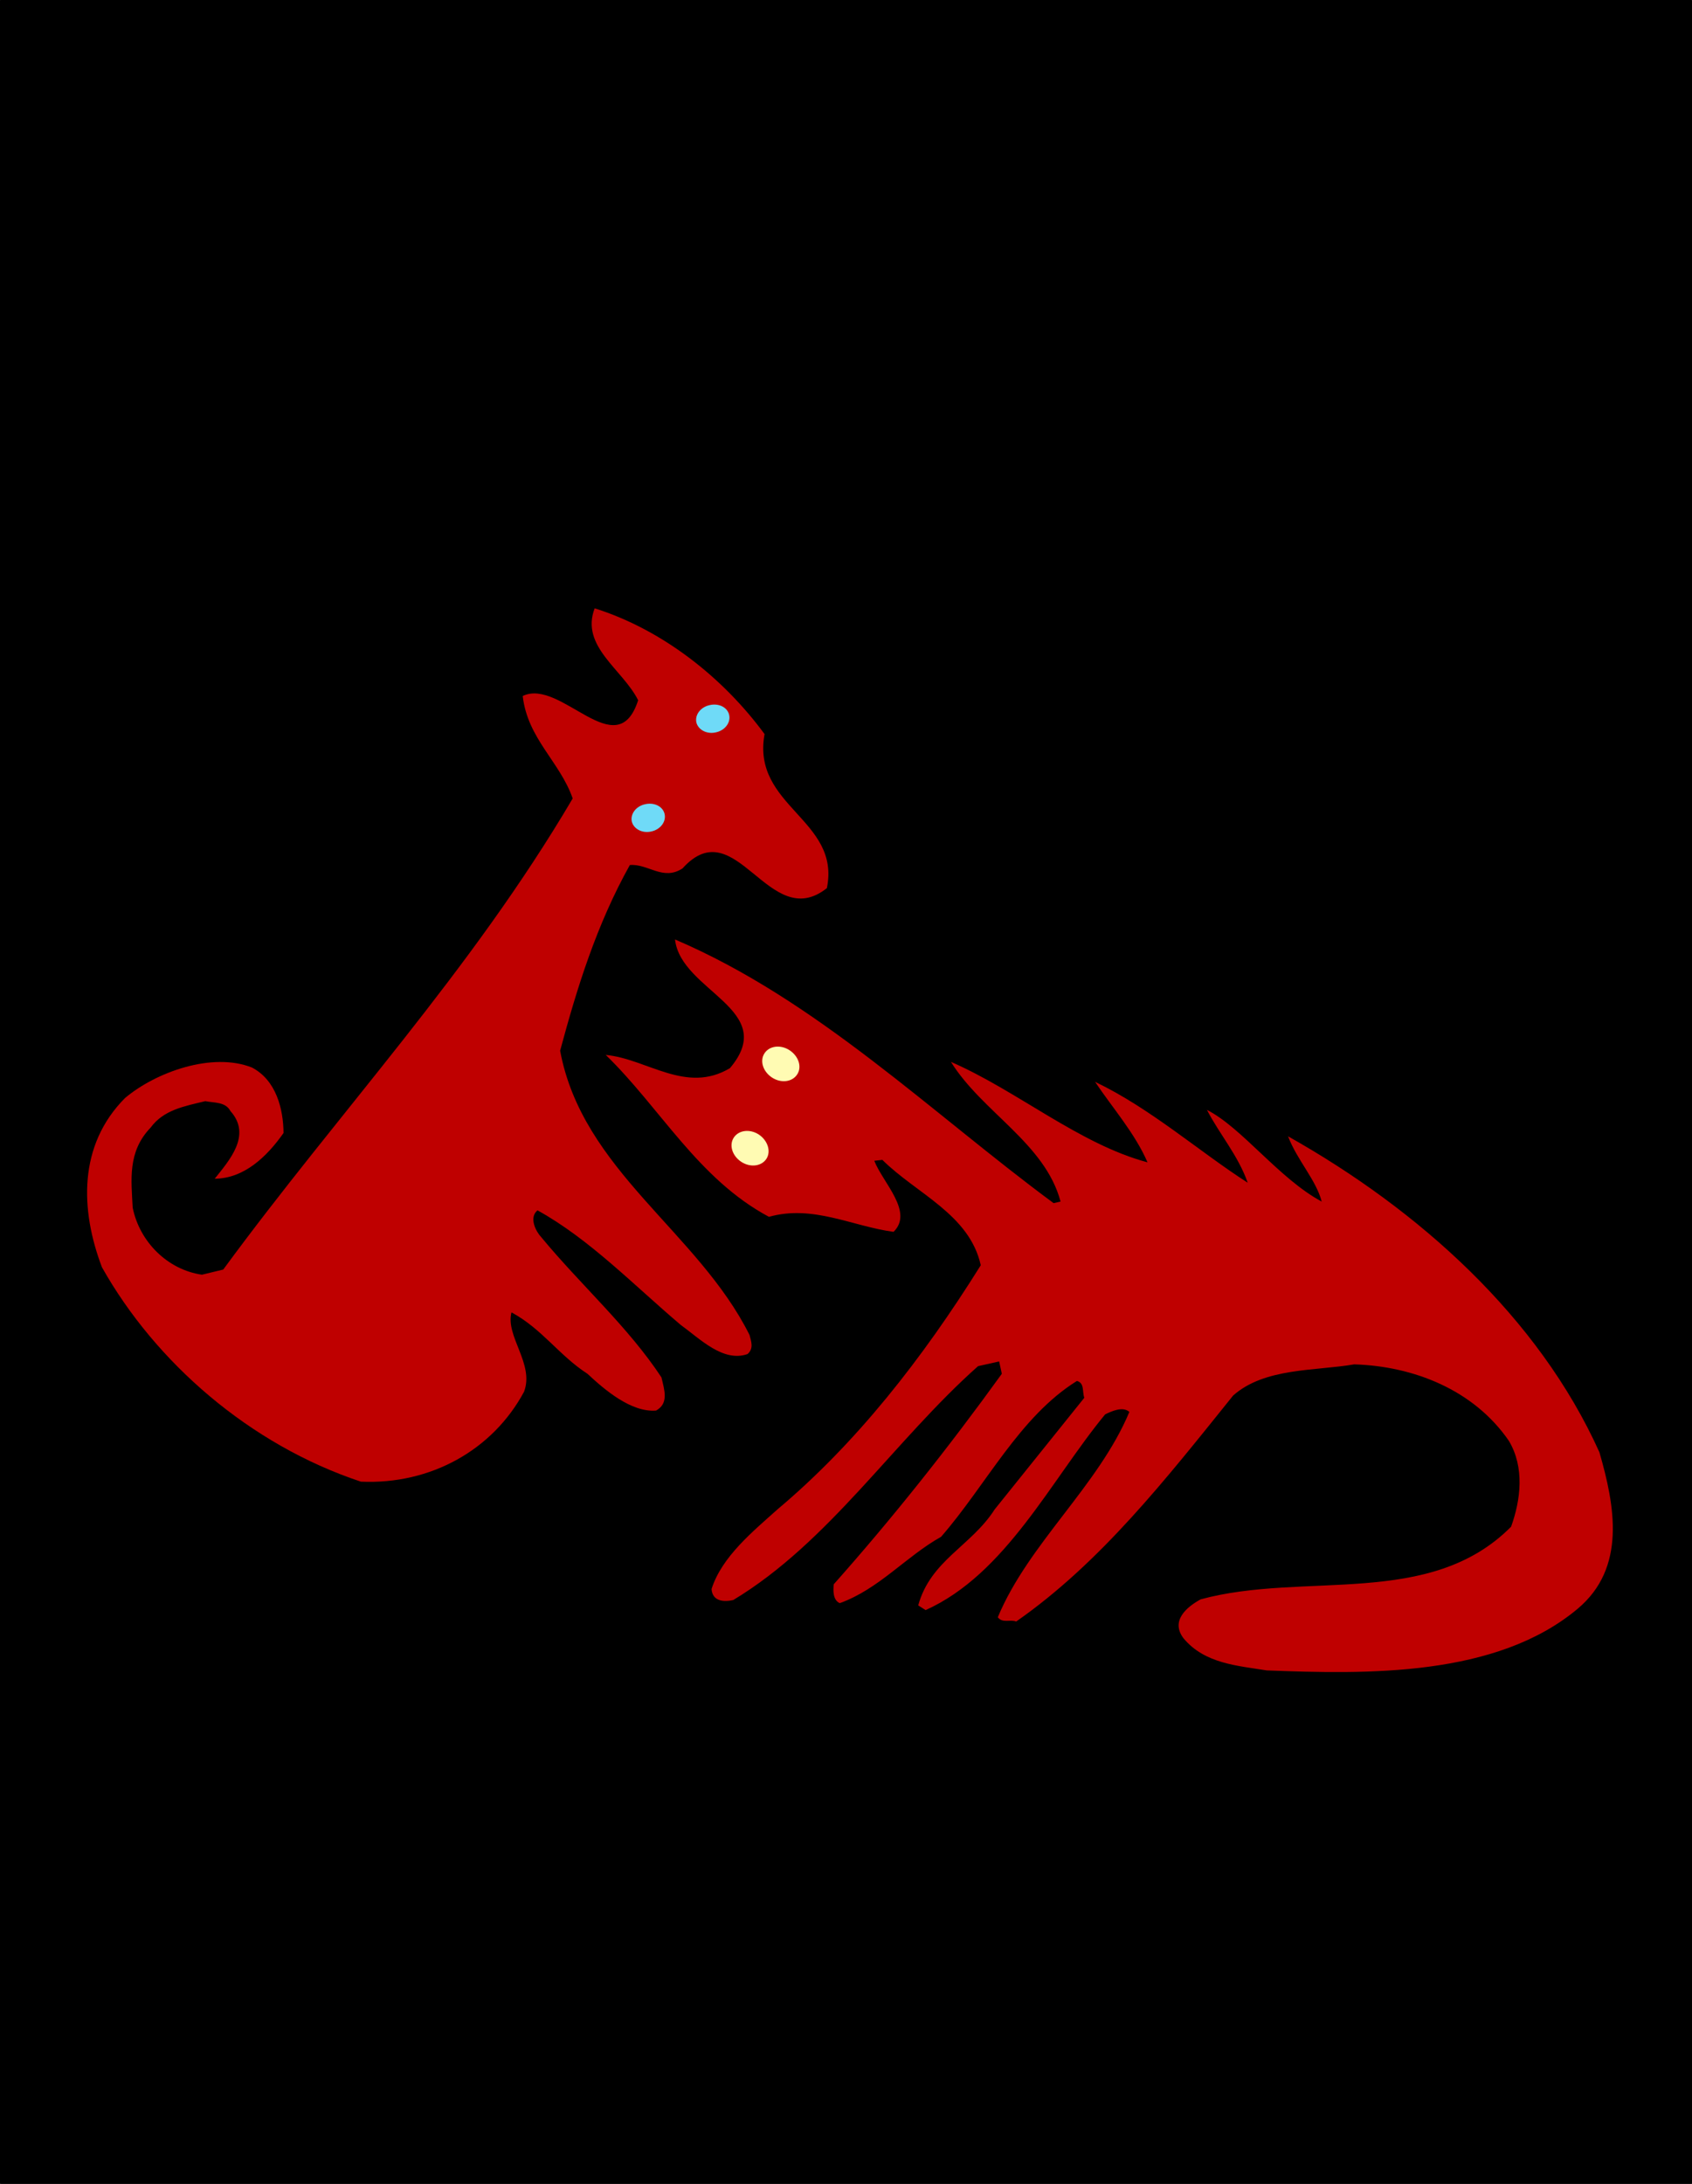 <?xml version="1.0" encoding="UTF-8" standalone="no"?>
<!-- Created with Inkscape (http://www.inkscape.org/) -->

<svg
   xmlns:dc="http://purl.org/dc/elements/1.1/"
   xmlns:cc="http://creativecommons.org/ns#"
   xmlns:rdf="http://www.w3.org/1999/02/22-rdf-syntax-ns#"
   xmlns:svg="http://www.w3.org/2000/svg"
   xmlns="http://www.w3.org/2000/svg"
   xmlns:sodipodi="http://sodipodi.sourceforge.net/DTD/sodipodi-0.dtd"
   xmlns:inkscape="http://www.inkscape.org/namespaces/inkscape"
   width="328.083mm"
   height="423.334mm"
   viewBox="0 0 328.083 423.334"
   version="1.1"
   id="svg8"
   sodipodi:docname="031.svg"
   inkscape:version="0.92.4 (5da689c313, 2019-01-14)">
  <rect x="0" y="0" width="328.083" height="423.334" fill="#333333" stroke="none"/>
  <defs
     id="defs2">
    <pattern
       y="0"
       x="0"
       height="6"
       width="6"
       patternUnits="userSpaceOnUse"
       id="EMFhbasepattern" />
  </defs>
  <sodipodi:namedview
     id="base"
     pagecolor="#ffffff"
     bordercolor="#666666"
     borderopacity="1.0"
     inkscape:pageopacity="0.0"
     inkscape:pageshadow="2"
     inkscape:zoom="0.24748737"
     inkscape:cx="-1119.7244"
     inkscape:cy="918.86454"
     inkscape:document-units="mm"
     inkscape:current-layer="layer1"
     showgrid="false"
     fit-margin-top="0"
     fit-margin-left="0"
     fit-margin-right="0"
     fit-margin-bottom="0"
     inkscape:window-width="2560"
     inkscape:window-height="1027"
     inkscape:window-x="-8"
     inkscape:window-y="-8"
     inkscape:window-maximized="1"
     inkscape:snap-global="false"
     inkscape:snap-page="true" />
  <g
     inkscape:label="Layer 1"
     inkscape:groupmode="layer"
     id="layer1"
     transform="translate(-268.363,71.905)">
    <rect
       style="opacity:1;fill:#000000;fill-opacity:1;fill-rule:evenodd;stroke:none;stroke-width:0.529;stroke-miterlimit:4;stroke-dasharray:none;stroke-dashoffset:0;stroke-opacity:1"
       id="rect948"
       width="328.083"
       height="423.334"
       x="268.363"
       y="-71.905"
       ry="0.135" />
    <path
       class="st4"
       d="M 439.246,153.443"
       id="path550"
       inkscape:connector-curvature="0"
       style="fill:#fffbb3;stroke-width:0.265" />
    <path
       class="st10"
       d="m 578.494,209.608 c 2.999,10.388 5.259,22.384 -4.216,30.338 -15.821,13.257 -40.9,12.692 -60.285,11.953 -5.563,-0.913 -12.039,-1.26 -16.169,-6.259 -2.521,-3.39 0.652,-6.041 3.347,-7.519 20.167,-5.477 44.42,1.825 60.198,-14.082 1.869,-5.216 2.651,-11.475 -0.435,-16.647 -6.824,-9.91 -18.516,-14.473 -29.99,-14.821 -7.563,1.304 -17.342,0.608 -23.471,6.041 -13.039,16.212 -25.687,32.381 -42.073,43.812 -1.173,-0.478 -2.608,0.391 -3.564,-0.826 5.955,-14.3 19.559,-25.513 25.514,-39.813 -1.304,-1.13 -3.434,-0.131 -4.694,0.478 -10.562,12.822 -19.255,30.946 -34.815,37.944 l -1.434,-0.913 c 2.391,-8.736 10.301,-11.518 14.821,-18.602 l 17.386,-21.645 c -0.435,-1.173 0.082,-2.869 -1.434,-3.26 -11.127,6.911 -17.646,20.254 -26.339,30.208 -6.824,3.825 -12.04,10.127 -19.646,12.865 -1.391,-0.608 -1.26,-2.564 -1.173,-3.651 11.431,-12.865 22.21,-26.426 32.598,-40.813 l -0.521,-2.391 -4.086,0.913 c -16.256,14.43 -28.86,34.119 -47.463,45.333 -1.695,0.391 -4.042,0.348 -4.216,-2.13 1.999,-6.302 8.084,-11.214 12.822,-15.473 15.212,-12.779 28.034,-29.121 39.379,-47.289 -2.173,-9.866 -12.474,-13.865 -19.081,-20.428 l -1.566,0.174 c 1.652,4.259 7.693,9.91 3.738,13.778 -8.084,-1.086 -15.604,-5.303 -24.166,-2.912 -13.735,-7.345 -21.037,-21.08 -31.642,-31.381 7.997,0.739 15.56,7.65 24.079,2.564 9.649,-11.388 -9.519,-14.865 -10.649,-24.948 27.556,11.779 49.593,33.511 73.411,51.114 l 1.347,-0.304 c -2.999,-11.301 -15.212,-17.342 -21.254,-27.078 12.822,5.563 24.905,15.951 38.118,19.472 -2.477,-5.694 -6.737,-10.475 -10.171,-15.604 10.736,5.129 20.254,13.561 29.599,19.559 -1.869,-5.303 -5.433,-9.345 -7.911,-14.126 6.824,3.477 13.995,13.343 22.254,17.777 -1.086,-4.216 -4.781,-8.041 -6.52,-12.648 25.296,14.213 48.549,34.989 60.371,61.241 z"
       id="path578"
       inkscape:connector-curvature="0"
       style="fill:#bf0000;stroke-width:0.265" />
    <path
       class="st4"
       d="m 416.982,152.714 c -0.956,1.478 -3.129,1.739 -4.868,0.608 -1.739,-1.13 -2.434,-3.216 -1.478,-4.694 0.956,-1.478 3.129,-1.739 4.868,-0.608 1.739,1.173 2.39,3.26 1.478,4.694 z"
       id="path580"
       inkscape:connector-curvature="0"
       style="fill:#fffbb3;stroke-width:0.265" />
    <path
       class="st4"
       d="m 422.936,136.371 c -0.956,1.478 -3.129,1.739 -4.868,0.608 -1.739,-1.13 -2.434,-3.216 -1.478,-4.694 0.956,-1.478 3.129,-1.739 4.868,-0.608 1.782,1.173 2.434,3.26 1.478,4.694 z"
       id="path582"
       inkscape:connector-curvature="0"
       style="fill:#fffbb3;stroke-width:0.265" />
    <path
       class="st10"
       d="m 416.613,70.397 c -2.564,14.039 14.821,16.56 12.083,29.86 -11.257,8.91 -17.603,-15.343 -27.991,-3.825 -3.781,2.477 -6.693,-0.956 -10.214,-0.652 -6.476,11.605 -10.258,23.862 -13.517,35.988 4.303,23.21 26.73,35.075 36.727,55.112 0.304,1.217 0.869,2.608 -0.391,3.695 -4.737,1.652 -9.214,-2.956 -12.952,-5.65 -9.04,-7.65 -17.69,-16.647 -27.773,-22.21 -1.739,1.434 -0.261,4.173 0.739,5.216 7.65,9.258 16.821,17.342 23.297,27.165 0.565,2.434 1.478,5.042 -1.043,6.433 -4.825,0.391 -9.997,-4.042 -13.3,-7.128 -5.52,-3.564 -8.78,-8.693 -14.734,-11.909 -1.217,4.651 4.477,9.997 2.434,15.386 -6.042,11.257 -18.081,18.038 -31.642,17.429 -21.602,-7.172 -39.857,-23.166 -50.201,-41.552 -4.216,-11.083 -4.651,-23.644 4.477,-32.815 5.998,-5.042 16.908,-8.954 24.601,-5.911 4.738,2.478 6.085,8.084 6.129,12.692 -3.26,4.651 -7.693,8.823 -13.343,8.867 2.782,-3.521 7.258,-8.432 3.042,-13.126 -0.956,-1.825 -3.216,-1.564 -4.868,-1.912 -4.129,1 -8.084,1.695 -10.605,5.129 -4.52,4.694 -3.738,10.171 -3.477,15.517 1.347,6.65 6.78,12.039 13.43,12.996 l 4.129,-1 c 22.514,-30.685 47.984,-57.72 67.76,-91.318 -2.477,-7.128 -8.736,-11.561 -9.692,-19.863 7.389,-3.564 18.255,13.648 22.384,0.826 -2.999,-5.998 -11.257,-10.431 -8.432,-17.82 13.126,4.129 24.905,13.43 32.946,24.383 z"
       id="path586"
       inkscape:connector-curvature="0"
       style="fill:#bf0000;stroke-width:0.265" />
    <path
       class="st0"
       d="m 397.228,85.871 c 0.348,1.478 -0.782,2.999 -2.521,3.39 -1.739,0.435 -3.434,-0.435 -3.825,-1.869 -0.348,-1.478 0.782,-2.999 2.521,-3.39 1.782,-0.435 3.477,0.391 3.825,1.869 z"
       id="path588"
       inkscape:connector-curvature="0"
       style="fill:#6fdaf7;stroke-width:0.265" />
    <path
       class="st0"
       d="m 409.746,66.659 c 0.348,1.478 -0.782,2.999 -2.521,3.39 -1.738,0.435 -3.434,-0.435 -3.825,-1.869 -0.348,-1.478 0.782,-2.999 2.521,-3.39 1.782,-0.435 3.477,0.391 3.825,1.869 z"
       id="path590"
       inkscape:connector-curvature="0"
       style="fill:#6fdaf7;stroke-width:0.265" />
  </g>
</svg>

